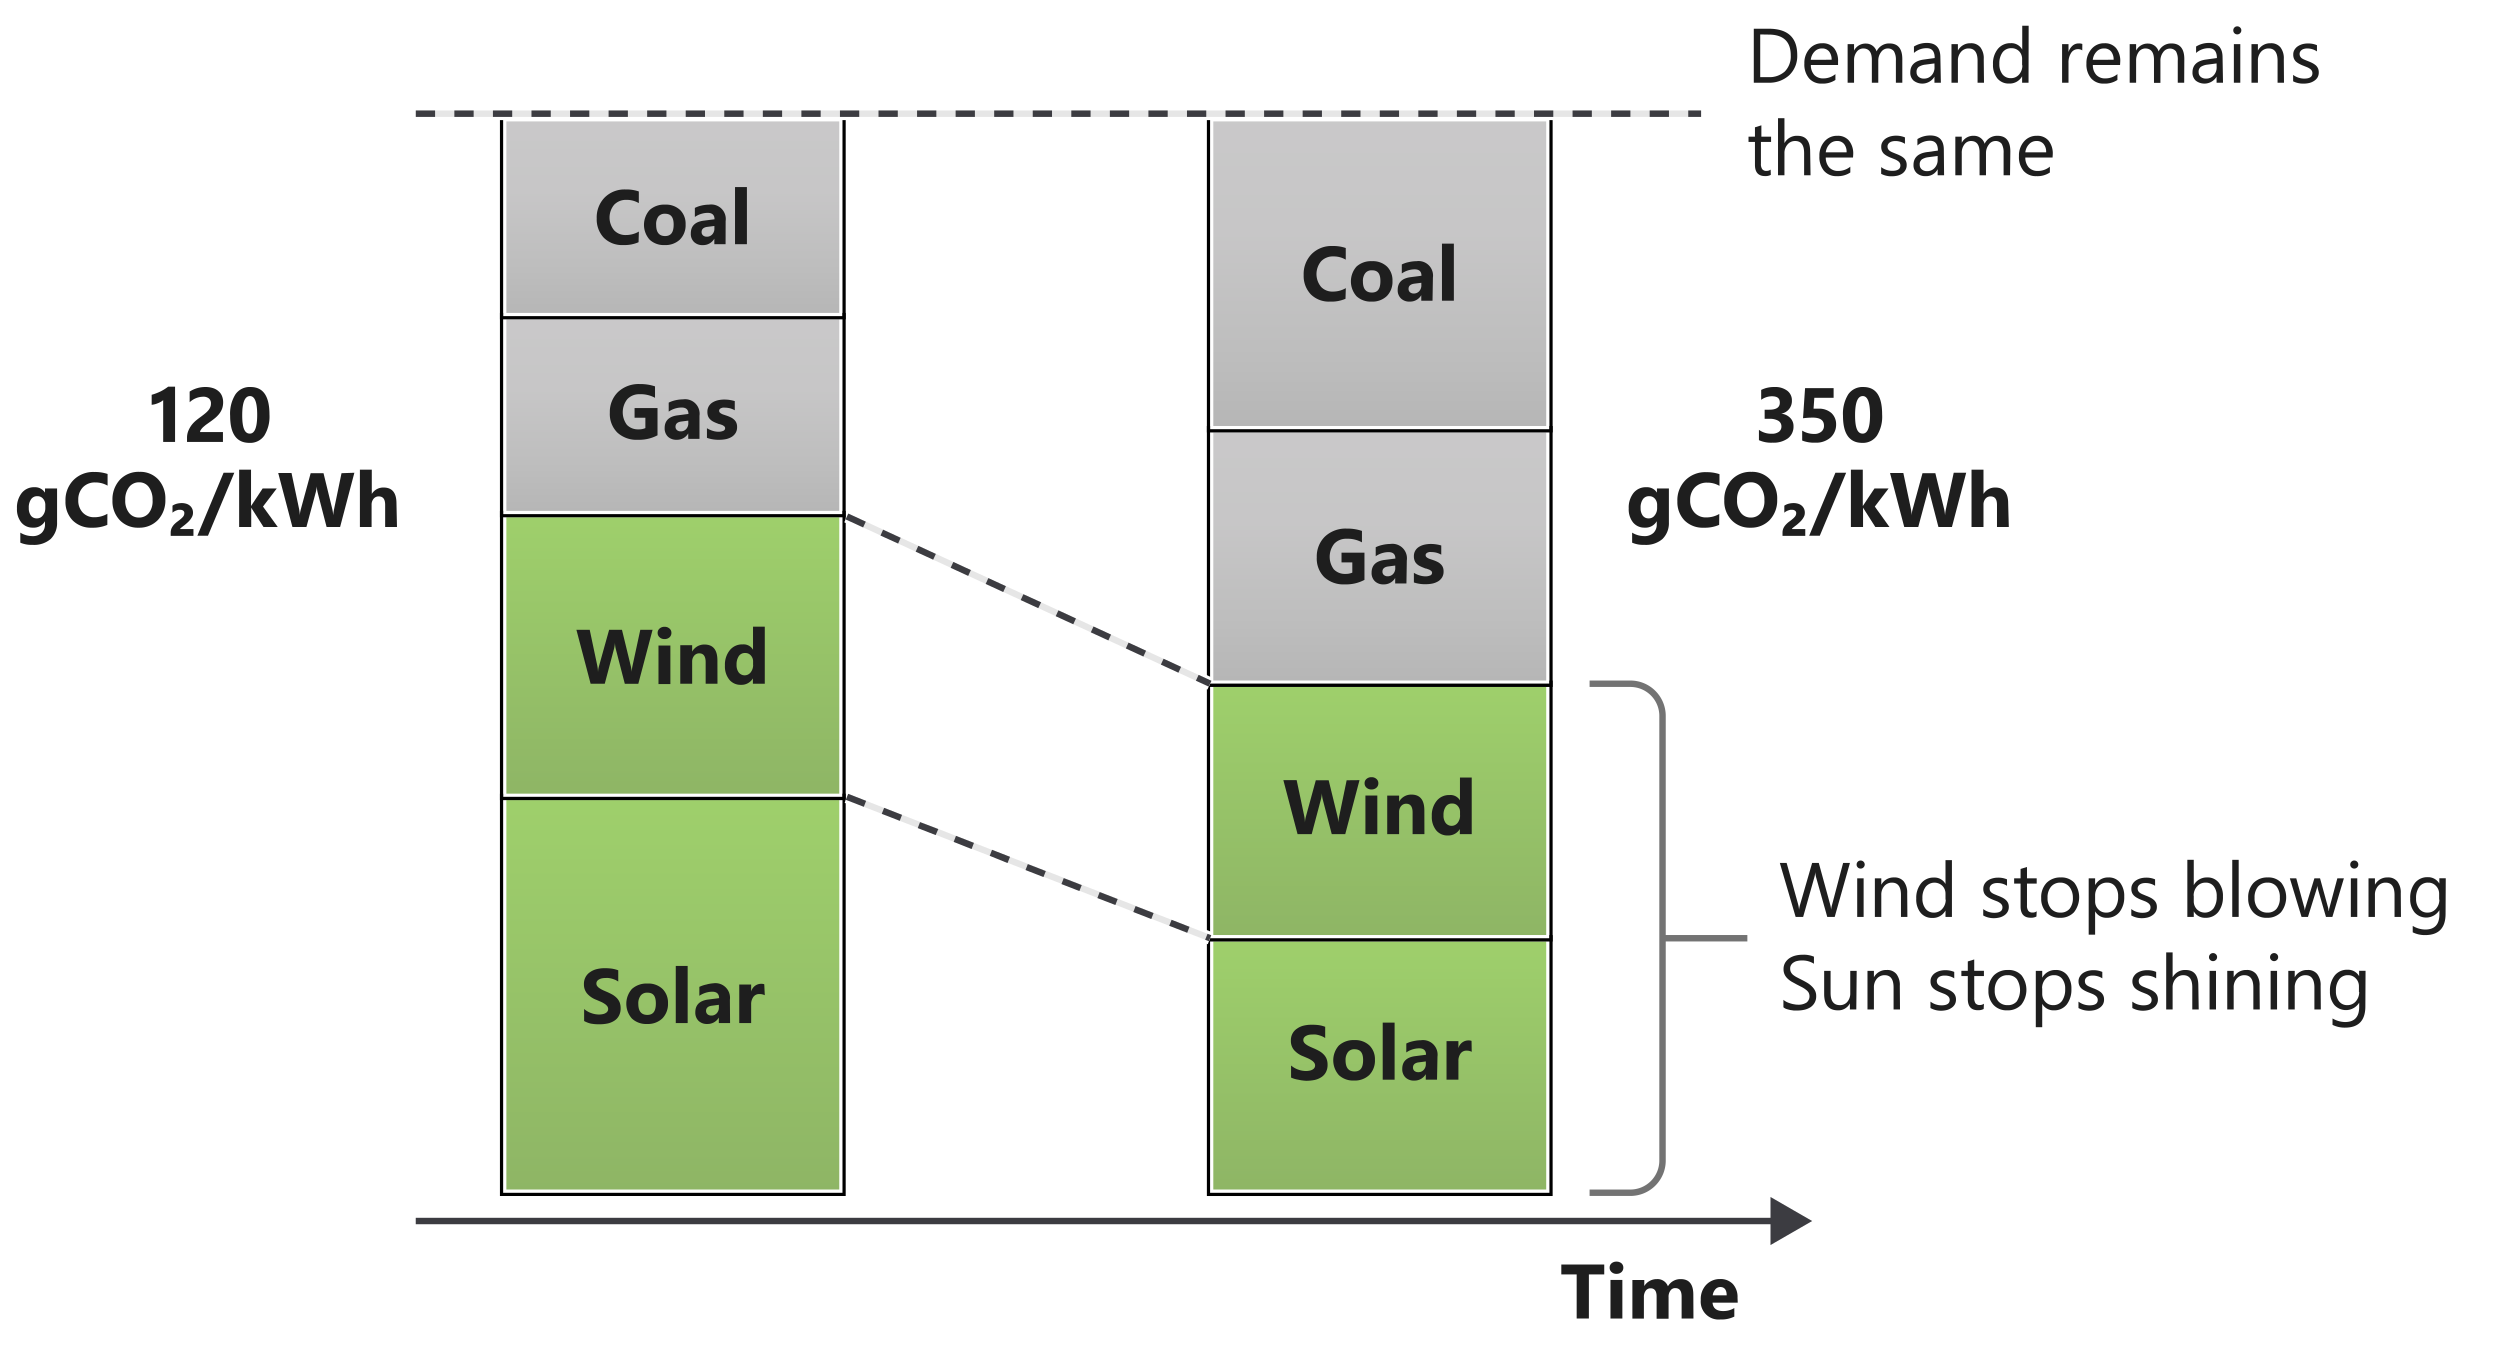 <svg xmlns="http://www.w3.org/2000/svg" xmlns:xlink="http://www.w3.org/1999/xlink" viewBox="0 0 389 213">
  <defs>
    <linearGradient id="linear-gradient" x1="104.69" y1="124.24" x2="104.69" y2="185.34" gradientUnits="userSpaceOnUse">
      <stop offset="0" stop-color="#76bc2d"/>
      <stop offset="0.98" stop-color="#5f9724"/>
      <stop offset="1" stop-color="#5e9624"/>
    </linearGradient>
    <linearGradient id="linear-gradient-2" x1="104.69" y1="80.24" x2="104.69" y2="123.74" xlink:href="#linear-gradient"/>
    <linearGradient id="Grey_Gradient" data-name="Grey Gradient" x1="104.69" y1="49.44" x2="104.69" y2="79.74" gradientUnits="userSpaceOnUse">
      <stop offset="0" stop-color="#b3b2b3"/>
      <stop offset="0.38" stop-color="#afaeaf"/>
      <stop offset="0.76" stop-color="#a2a2a2"/>
      <stop offset="1" stop-color="#979797"/>
    </linearGradient>
    <linearGradient id="Grey_Gradient-2" x1="104.69" y1="18.64" x2="104.69" y2="48.94" xlink:href="#Grey_Gradient"/>
    <linearGradient id="linear-gradient-3" x1="214.69" y1="146.24" x2="214.69" y2="185.34" xlink:href="#linear-gradient"/>
    <linearGradient id="linear-gradient-4" x1="214.69" y1="106.64" x2="214.69" y2="145.74" xlink:href="#linear-gradient"/>
    <linearGradient id="Grey_Gradient-3" x1="214.69" y1="67.04" x2="214.69" y2="106.14" xlink:href="#Grey_Gradient"/>
    <linearGradient id="Grey_Gradient-4" x1="214.69" y1="18.64" x2="214.69" y2="66.54" xlink:href="#Grey_Gradient"/>
  </defs>
  <g id="Shapes">
    <rect width="389" height="213" fill="#fff"/>
    <g>
      <line x1="64.69" y1="189.99" x2="276.59" y2="189.99" fill="none" stroke="#3c3c41" stroke-miterlimit="10"/>
      <polygon points="275.49 193.73 281.97 189.99 275.49 186.25 275.49 193.73" fill="#3c3c41"/>
    </g>
    <g>
      <rect x="78.54" y="124.24" width="52.3" height="61.1" fill="#fff"/>
      <rect x="78.54" y="124.24" width="52.3" height="61.1" opacity="0.7" fill="url(#linear-gradient)"/>
      <path d="M130.59,124.49v60.6H78.79v-60.6h51.8m.5-.5H78.29v61.6h52.8V124Z" fill="#fff"/>
      <path d="M131.09,124v61.6H78.29V124h52.8m.5-.5H77.79v62.6h53.8v-62.6Z"/>
    </g>
    <g>
      <rect x="78.54" y="80.24" width="52.3" height="43.5" fill="#fff"/>
      <rect x="78.54" y="80.24" width="52.3" height="43.5" opacity="0.7" fill="url(#linear-gradient-2)"/>
      <path d="M130.59,80.49v43H78.79v-43h51.8m.5-.5H78.29v44h52.8V80Z" fill="#fff"/>
      <path d="M131.09,80v44H78.29V80h52.8m.5-.5H77.79v45h53.8v-45Z"/>
    </g>
    <g>
      <rect x="78.54" y="49.44" width="52.3" height="30.3" fill="#fff"/>
      <rect x="78.54" y="49.44" width="52.3" height="30.3" opacity="0.7" fill="url(#Grey_Gradient)"/>
      <path d="M130.59,49.69v29.8H78.79V49.69h51.8m.5-.5H78.29V80h52.8V49.19Z" fill="#fff"/>
      <path d="M131.09,49.19V80H78.29V49.19h52.8m.5-.5H77.79v31.8h53.8V48.69Z"/>
    </g>
    <g>
      <rect x="78.54" y="18.64" width="52.3" height="30.3" fill="#fff"/>
      <rect x="78.54" y="18.64" width="52.3" height="30.3" opacity="0.7" fill="url(#Grey_Gradient-2)"/>
      <path d="M130.59,18.89v29.8H78.79V18.89h51.8m.5-.5H78.29v30.8h52.8V18.39Z" fill="#fff"/>
      <path d="M131.09,18.39v30.8H78.29V18.39h52.8m.5-.5H77.79v31.8h53.8V17.89Z"/>
    </g>
    <g>
      <rect x="188.54" y="146.24" width="52.3" height="39.1" fill="#fff"/>
      <rect x="188.54" y="146.24" width="52.3" height="39.1" opacity="0.7" fill="url(#linear-gradient-3)"/>
      <path d="M240.59,146.49v38.6h-51.8v-38.6h51.8m.5-.5h-52.8v39.6h52.8V146Z" fill="#fff"/>
      <path d="M241.09,146v39.6h-52.8V146h52.8m.5-.5h-53.8v40.6h53.8v-40.6Z"/>
    </g>
    <g>
      <rect x="188.54" y="106.64" width="52.3" height="39.1" fill="#fff"/>
      <rect x="188.54" y="106.64" width="52.3" height="39.1" opacity="0.7" fill="url(#linear-gradient-4)"/>
      <path d="M240.59,106.89v38.6h-51.8v-38.6h51.8m.5-.5h-52.8V146h52.8v-39.6Z" fill="#fff"/>
      <path d="M241.09,106.39V146h-52.8v-39.6h52.8m.5-.5h-53.8v40.6h53.8v-40.6Z"/>
    </g>
    <g>
      <rect x="188.54" y="67.04" width="52.3" height="39.1" fill="#fff"/>
      <rect x="188.54" y="67.04" width="52.3" height="39.1" opacity="0.7" fill="url(#Grey_Gradient-3)"/>
      <path d="M240.59,67.29v38.6h-51.8V67.29h51.8m.5-.5h-52.8v39.6h52.8V66.79Z" fill="#fff"/>
      <path d="M241.09,66.79v39.6h-52.8V66.79h52.8m.5-.5h-53.8v40.6h53.8V66.29Z"/>
    </g>
    <g>
      <rect x="188.54" y="18.64" width="52.3" height="47.9" fill="#fff"/>
      <rect x="188.54" y="18.64" width="52.3" height="47.9" opacity="0.7" fill="url(#Grey_Gradient-4)"/>
      <path d="M240.59,18.89v47.4h-51.8V18.89h51.8m.5-.5h-52.8v48.4h52.8V18.39Z" fill="#fff"/>
      <path d="M241.09,18.39v48.4h-52.8V18.39h52.8m.5-.5h-53.8v49.4h53.8V17.89Z"/>
    </g>
    <g>
      <g>
        <line x1="64.69" y1="17.69" x2="264.69" y2="17.69" fill="none" stroke="#fff" stroke-miterlimit="10" stroke-width="2"/>
        <line x1="64.69" y1="17.69" x2="264.69" y2="17.69" fill="none" stroke="#e6e6e6" stroke-miterlimit="10"/>
      </g>
      <path d="M264.69,18.19h-2v-1h2Zm-5,0h-3v-1h3Zm-6,0h-3v-1h3Zm-6,0h-3v-1h3Zm-6,0h-3v-1h3Zm-6,0h-3v-1h3Zm-6,0h-3v-1h3Zm-6,0h-3v-1h3Zm-6,0h-3v-1h3Zm-6,0h-3v-1h3Zm-6,0h-3v-1h3Zm-6,0h-3v-1h3Zm-6,0h-3v-1h3Zm-6,0h-3v-1h3Zm-6,0h-3v-1h3Zm-6,0h-3v-1h3Zm-6,0h-3v-1h3Zm-6,0h-3v-1h3Zm-6,0h-3v-1h3Zm-6,0h-3v-1h3Zm-6,0h-3v-1h3Zm-6,0h-3v-1h3Zm-6,0h-3v-1h3Zm-6,0h-3v-1h3Zm-6,0h-3v-1h3Zm-6,0h-3v-1h3Zm-6,0h-3v-1h3Zm-6,0h-3v-1h3Zm-6,0h-3v-1h3Zm-6,0h-3v-1h3Zm-6,0h-3v-1h3Zm-6,0h-3v-1h3Zm-6,0h-3v-1h3Zm-6,0h-3v-1h3Z" fill="#3c3c41"/>
    </g>
    <g>
      <g>
        <line x1="131.79" y1="80.36" x2="188.29" y2="106.39" fill="none" stroke="#fff" stroke-miterlimit="10" stroke-width="2"/>
        <line x1="131.79" y1="80.36" x2="188.29" y2="106.39" fill="none" stroke="#e6e6e6" stroke-miterlimit="10"/>
      </g>
      <path d="M188.08,106.84l-2-.92.42-.91,2,.92Zm-4.72-2.17-2.73-1.26.42-.91,2.73,1.26Zm-5.45-2.51-2.73-1.26.42-.91,2.73,1.26Zm-5.45-2.51-2.73-1.26.42-.91,2.73,1.26ZM167,97.14l-2.73-1.26.42-.91,2.73,1.26Zm-5.45-2.51-2.73-1.26.42-.91L162,93.72Zm-5.45-2.51-2.73-1.26.42-.91,2.73,1.26Zm-5.45-2.51-2.73-1.26.42-.91,2.73,1.26Zm-5.45-2.52-2.72-1.25.41-.91,2.73,1.26Zm-5.45-2.51L137,83.33l.41-.91,2.73,1.26Zm-5.45-2.51-2.72-1.25.41-.91,2.73,1.26Z" fill="#3c3c41"/>
    </g>
    <g>
      <g>
        <line x1="131.79" y1="123.99" x2="188.29" y2="145.99" fill="none" stroke="#fff" stroke-miterlimit="10" stroke-width="2"/>
        <line x1="131.79" y1="123.99" x2="188.29" y2="145.99" fill="none" stroke="#e6e6e6" stroke-miterlimit="10"/>
      </g>
      <path d="M188.1,146.45l-.58-.22.37-.93.58.22Zm-3.37-1.31-2.8-1.09.37-.93,2.79,1.09ZM179.14,143l-2.8-1.09.36-.93,2.8,1.09Zm-5.59-2.18-2.8-1.08.36-.94,2.8,1.09Zm-5.6-2.17-2.79-1.09.36-.93,2.8,1.09Zm-5.59-2.18-2.79-1.09.36-.93,2.8,1.09Zm-5.59-2.18L154,133.16l.36-.93,2.8,1.09Zm-5.59-2.18L148.39,131l.36-.94,2.8,1.09Zm-5.59-2.17-2.79-1.09.36-.93L146,129ZM140,127.72l-2.8-1.09.37-.93,2.79,1.09Zm-5.59-2.18-2.8-1.09.37-.93,2.79,1.09Z" fill="#3c3c41"/>
    </g>
    <path d="M247.34,106.39h6.35a5,5,0,0,1,5,5v69.2a5,5,0,0,1-5,5h-6.35" fill="none" stroke="#737373" stroke-miterlimit="10"/>
    <line x1="258.69" y1="145.99" x2="271.89" y2="145.99" fill="none" stroke="#737373" stroke-miterlimit="10"/>
  </g>
  <g id="Text">
    <g>
      <g>
        <path d="M27.24,60.17v8.59H25.39v-6.5a2.09,2.09,0,0,1-.36.26,3.55,3.55,0,0,1-.44.21,4,4,0,0,1-.49.17,4.37,4.37,0,0,1-.5.09V61.43A8.18,8.18,0,0,0,25,60.9a7.39,7.39,0,0,0,1.16-.73Z" fill="#1e1e1e"/>
        <path d="M31.13,67.23h3.56v1.53H29.1v-.63A2.89,2.89,0,0,1,29.32,67a4.2,4.2,0,0,1,.54-.92,4.9,4.9,0,0,1,.72-.72c.26-.21.51-.39.74-.56s.46-.35.65-.51a3.47,3.47,0,0,0,.47-.47,1.71,1.71,0,0,0,.28-.48,1.34,1.34,0,0,0,.1-.52,1,1,0,0,0-.31-.82,1.36,1.36,0,0,0-.93-.27,3.14,3.14,0,0,0-2.07.86V60.93A4.46,4.46,0,0,1,32,60.22a3.64,3.64,0,0,1,1.14.17,2.32,2.32,0,0,1,.86.48,1.86,1.86,0,0,1,.54.75,2.57,2.57,0,0,1,.18,1,3,3,0,0,1-.17,1,3.21,3.21,0,0,1-.48.82,4.32,4.32,0,0,1-.68.67c-.26.21-.53.41-.8.6l-.55.39c-.17.14-.32.26-.46.39a2,2,0,0,0-.31.37A.64.64,0,0,0,31.13,67.23Z" fill="#1e1e1e"/>
        <path d="M38.81,68.91q-3,0-3-4.21a5.64,5.64,0,0,1,.82-3.33A2.68,2.68,0,0,1,39,60.22q2.93,0,2.93,4.28a5.64,5.64,0,0,1-.8,3.27A2.65,2.65,0,0,1,38.81,68.91Zm.09-7.28c-.81,0-1.21,1-1.21,3s.4,2.84,1.18,2.84,1.15-1,1.15-2.93S39.65,61.63,38.9,61.63Z" fill="#1e1e1e"/>
      </g>
      <g>
        <path d="M8.88,81.28a3.44,3.44,0,0,1-1,2.59,3.93,3.93,0,0,1-2.8.91,4.43,4.43,0,0,1-1.92-.34V82.88a3.66,3.66,0,0,0,1.87.54,2,2,0,0,0,1.45-.5A1.79,1.79,0,0,0,7,81.58V81.1H7a2,2,0,0,1-1.87,1,2.25,2.25,0,0,1-1.82-.81,3.27,3.27,0,0,1-.67-2.17,3.67,3.67,0,0,1,.75-2.42,2.45,2.45,0,0,1,2-.89A1.82,1.82,0,0,1,7,76.66H7V76H8.88Zm-1.83-2.2v-.47a1.44,1.44,0,0,0-.34-1,1.08,1.08,0,0,0-.88-.4,1.12,1.12,0,0,0-1,.48,2.21,2.21,0,0,0-.35,1.35,1.93,1.93,0,0,0,.33,1.19,1.08,1.08,0,0,0,.91.43,1.1,1.1,0,0,0,.93-.44A1.78,1.78,0,0,0,7.05,79.08Z" fill="#1e1e1e"/>
        <path d="M16.7,81.67a5.65,5.65,0,0,1-2.4.44,4,4,0,0,1-3-1.14,4.12,4.12,0,0,1-1.11-3,4.42,4.42,0,0,1,1.24-3.27,4.35,4.35,0,0,1,3.23-1.26,6.25,6.25,0,0,1,2.08.31v1.82a3.71,3.71,0,0,0-1.92-.5,2.56,2.56,0,0,0-1.91.74,2.75,2.75,0,0,0-.73,2,2.69,2.69,0,0,0,.69,1.94,2.38,2.38,0,0,0,1.84.73,3.93,3.93,0,0,0,2-.54Z" fill="#1e1e1e"/>
        <path d="M21.58,82.11a3.89,3.89,0,0,1-2.94-1.17,4.24,4.24,0,0,1-1.14-3.07,4.52,4.52,0,0,1,1.15-3.22,4,4,0,0,1,3.06-1.23,3.8,3.8,0,0,1,2.91,1.18,4.33,4.33,0,0,1,1.11,3.1,4.44,4.44,0,0,1-1.15,3.2A4,4,0,0,1,21.58,82.11Zm.08-7.06a1.9,1.9,0,0,0-1.58.75,3.11,3.11,0,0,0-.59,2,3,3,0,0,0,.59,2,1.89,1.89,0,0,0,1.53.73,1.93,1.93,0,0,0,1.56-.71,3,3,0,0,0,.57-2,3.27,3.27,0,0,0-.56-2A1.8,1.8,0,0,0,21.66,75.05Z" fill="#1e1e1e"/>
        <path d="M30.1,83.38H26.56v-.49a1.72,1.72,0,0,1,.16-.74,2.54,2.54,0,0,1,.39-.56,4.23,4.23,0,0,1,.51-.44c.19-.14.36-.27.51-.4a2.56,2.56,0,0,0,.4-.41.84.84,0,0,0,.15-.5.43.43,0,0,0-.16-.37.68.68,0,0,0-.44-.14,2,2,0,0,0-.32,0,2.07,2.07,0,0,0-.33.1,1.87,1.87,0,0,0-.32.15,1.18,1.18,0,0,0-.27.2V78.68a2.33,2.33,0,0,1,.71-.31,3.2,3.2,0,0,1,.75-.09,2.43,2.43,0,0,1,.68.1,1.6,1.6,0,0,1,.55.29,1.35,1.35,0,0,1,.37.48,1.45,1.45,0,0,1,.13.65,1.35,1.35,0,0,1-.15.62,2.79,2.79,0,0,1-.37.55,4.25,4.25,0,0,1-.48.47q-.26.23-.48.39l-.37.29c-.1.08-.15.15-.15.2v0H30.1Z" fill="#1e1e1e"/>
        <path d="M36.46,73.56l-4.1,9.8H30.71l4.08-9.8Z" fill="#1e1e1e"/>
        <path d="M43.22,82H41l-1.91-3h0v3H37.21V73.08h1.85v5.66h0L40.87,76h2.2l-2.15,2.82Z" fill="#1e1e1e"/>
        <path d="M55.14,73.56,52.92,82h-2.1l-1.4-5.39a5.08,5.08,0,0,1-.13-.94h0a5.66,5.66,0,0,1-.16.94L47.68,82H45.5l-2.21-8.4h2.07l1.18,5.6a6.4,6.4,0,0,1,.11,1h0a4.28,4.28,0,0,1,.17-1l1.52-5.57h2l1.38,5.64a7.49,7.49,0,0,1,.13.91h0a6.24,6.24,0,0,1,.13-.94l1.16-5.61Z" fill="#1e1e1e"/>
        <path d="M61.77,82H59.93V78.55c0-.87-.32-1.31-1-1.31a1,1,0,0,0-.8.37,1.41,1.41,0,0,0-.31.93V82H56V73.08h1.85v3.78h0a2.08,2.08,0,0,1,1.84-1q2,0,2,2.46Z" fill="#1e1e1e"/>
      </g>
    </g>
    <g>
      <g>
        <path d="M273.69,68.49V66.88a3.25,3.25,0,0,0,2,.61,1.78,1.78,0,0,0,1.1-.3,1,1,0,0,0,.4-.85,1,1,0,0,0-.49-.87,2.56,2.56,0,0,0-1.34-.3h-.78V63.75h.72c1.09,0,1.64-.36,1.64-1.09s-.42-1-1.26-1a2.9,2.9,0,0,0-1.64.55V60.67a4.5,4.5,0,0,1,2.06-.45,3.1,3.1,0,0,1,2,.58,1.85,1.85,0,0,1,.72,1.51,2,2,0,0,1-1.67,2.06v0a2.22,2.22,0,0,1,1.4.65,1.78,1.78,0,0,1,.52,1.31,2.28,2.28,0,0,1-.86,1.87,3.78,3.78,0,0,1-2.38.68A4.62,4.62,0,0,1,273.69,68.49Z" fill="#1e1e1e"/>
        <path d="M280.42,68.55V67a3.49,3.49,0,0,0,1.84.52,1.67,1.67,0,0,0,1.14-.35,1.14,1.14,0,0,0,.41-.94c0-.83-.58-1.25-1.76-1.25a12.39,12.39,0,0,0-1.5.1l.32-4.69h4.44v1.51h-3l-.12,1.69c.3,0,.56,0,.78,0a2.9,2.9,0,0,1,2,.68A2.36,2.36,0,0,1,285.7,66a2.71,2.71,0,0,1-.87,2.08,3.38,3.38,0,0,1-2.37.8A5.1,5.1,0,0,1,280.42,68.55Z" fill="#1e1e1e"/>
        <path d="M289.77,68.91q-3,0-3-4.21a5.72,5.72,0,0,1,.81-3.33,2.7,2.7,0,0,1,2.35-1.15c2,0,2.93,1.43,2.93,4.28a5.56,5.56,0,0,1-.8,3.27A2.63,2.63,0,0,1,289.77,68.91Zm.08-7.28c-.8,0-1.2,1-1.2,3s.39,2.84,1.18,2.84,1.15-1,1.15-2.93S290.6,61.63,289.85,61.63Z" fill="#1e1e1e"/>
      </g>
      <g>
        <path d="M259.68,81.28a3.44,3.44,0,0,1-1,2.59,3.93,3.93,0,0,1-2.8.91,4.43,4.43,0,0,1-1.92-.34V82.88a3.66,3.66,0,0,0,1.87.54,2,2,0,0,0,1.45-.5,1.79,1.79,0,0,0,.51-1.34V81.1h0a2,2,0,0,1-1.87,1,2.25,2.25,0,0,1-1.82-.81,3.27,3.27,0,0,1-.67-2.17,3.67,3.67,0,0,1,.75-2.42,2.45,2.45,0,0,1,2-.89,1.82,1.82,0,0,1,1.64.84h0V76h1.86Zm-1.83-2.2v-.47a1.44,1.44,0,0,0-.34-1,1.08,1.08,0,0,0-.88-.4,1.12,1.12,0,0,0-1,.48,2.21,2.21,0,0,0-.35,1.35,1.93,1.93,0,0,0,.33,1.19,1.08,1.08,0,0,0,.91.43,1.1,1.1,0,0,0,.93-.44A1.78,1.78,0,0,0,257.85,79.08Z" fill="#1e1e1e"/>
        <path d="M267.5,81.67a5.62,5.62,0,0,1-2.4.44,4,4,0,0,1-3-1.14A4.12,4.12,0,0,1,261,78a4.42,4.42,0,0,1,1.24-3.27,4.35,4.35,0,0,1,3.23-1.26,6.2,6.2,0,0,1,2.08.31v1.82a3.71,3.71,0,0,0-1.92-.5,2.56,2.56,0,0,0-1.91.74,2.75,2.75,0,0,0-.73,2,2.69,2.69,0,0,0,.69,1.94,2.38,2.38,0,0,0,1.84.73,3.93,3.93,0,0,0,2-.54Z" fill="#1e1e1e"/>
        <path d="M272.38,82.11a3.89,3.89,0,0,1-2.94-1.17,4.24,4.24,0,0,1-1.14-3.07,4.52,4.52,0,0,1,1.15-3.22,4,4,0,0,1,3.06-1.23,3.8,3.8,0,0,1,2.91,1.18,4.33,4.33,0,0,1,1.11,3.1,4.44,4.44,0,0,1-1.15,3.2A4,4,0,0,1,272.38,82.11Zm.08-7.06a1.9,1.9,0,0,0-1.58.75,3.11,3.11,0,0,0-.59,2,3,3,0,0,0,.59,2,1.89,1.89,0,0,0,1.53.73,1.92,1.92,0,0,0,1.56-.71,3,3,0,0,0,.57-2,3.27,3.27,0,0,0-.56-2A1.8,1.8,0,0,0,272.46,75.05Z" fill="#1e1e1e"/>
        <path d="M280.9,83.38h-3.54v-.49a1.72,1.72,0,0,1,.16-.74,2.28,2.28,0,0,1,.4-.56,3.5,3.5,0,0,1,.5-.44c.19-.14.36-.27.51-.4a2.56,2.56,0,0,0,.4-.41.85.85,0,0,0,.16-.5.44.44,0,0,0-.17-.37.68.68,0,0,0-.44-.14,1.76,1.76,0,0,0-.31,0,1.91,1.91,0,0,0-.34.1,1.87,1.87,0,0,0-.32.15,1.18,1.18,0,0,0-.27.2V78.68a2.33,2.33,0,0,1,.71-.31,3.2,3.2,0,0,1,.75-.09,2.43,2.43,0,0,1,.68.1,1.52,1.52,0,0,1,.55.29,1.35,1.35,0,0,1,.37.48,1.45,1.45,0,0,1,.13.65,1.35,1.35,0,0,1-.15.62,2.79,2.79,0,0,1-.37.55,4.25,4.25,0,0,1-.48.47q-.25.23-.48.39l-.37.29c-.1.08-.15.15-.15.2v0h2.07Z" fill="#1e1e1e"/>
        <path d="M287.26,73.56l-4.1,9.8h-1.65l4.08-9.8Z" fill="#1e1e1e"/>
        <path d="M294,82H291.8l-1.91-3h0v3H288V73.08h1.85v5.66h0L291.67,76h2.2l-2.15,2.82Z" fill="#1e1e1e"/>
        <path d="M305.94,73.56,303.72,82h-2.1l-1.4-5.39a5.08,5.08,0,0,1-.13-.94h0a5.66,5.66,0,0,1-.16.94L298.48,82H296.3l-2.21-8.4h2.07l1.18,5.6a6.4,6.4,0,0,1,.11,1h0a4.28,4.28,0,0,1,.17-1l1.52-5.57h2l1.38,5.64a7.49,7.49,0,0,1,.13.91h0a6.24,6.24,0,0,1,.13-.94L304,73.56Z" fill="#1e1e1e"/>
        <path d="M312.57,82h-1.84V78.55c0-.87-.32-1.31-1-1.31a1,1,0,0,0-.8.37,1.4,1.4,0,0,0-.3.93V82h-1.86V73.08h1.86v3.78h0a2.08,2.08,0,0,1,1.84-1q2,0,2,2.46Z" fill="#1e1e1e"/>
      </g>
    </g>
    <g>
      <path d="M249.62,198.3h-2.39v6.86h-1.9V198.3h-2.39v-1.54h6.68Z" fill="#1e1e1e"/>
      <path d="M251.53,198.21a1.06,1.06,0,0,1-.77-.28.88.88,0,0,1-.3-.68.87.87,0,0,1,.3-.68,1.14,1.14,0,0,1,.77-.26,1.16,1.16,0,0,1,.77.26.89.89,0,0,1,.29.68.91.91,0,0,1-.29.69A1.11,1.11,0,0,1,251.53,198.21Zm.91,6.95h-1.85v-6h1.85Z" fill="#1e1e1e"/>
      <path d="M263.5,205.16h-1.84v-3.42c0-.87-.32-1.31-1-1.31a.87.87,0,0,0-.75.4,1.59,1.59,0,0,0-.28,1v3.36h-1.86v-3.45c0-.85-.31-1.28-.94-1.28a.91.91,0,0,0-.76.38,1.65,1.65,0,0,0-.28,1v3.33H254v-6h1.85v.94h0a2.17,2.17,0,0,1,.81-.78,2.2,2.2,0,0,1,1.13-.3,1.72,1.72,0,0,1,1.74,1.12,2.22,2.22,0,0,1,2-1.12c1.3,0,1.95.8,1.95,2.41Z" fill="#1e1e1e"/>
      <path d="M270.39,202.69h-3.92c.07.87.62,1.31,1.65,1.31a3.24,3.24,0,0,0,1.74-.47v1.33a4.5,4.5,0,0,1-2.16.45,2.79,2.79,0,0,1-3.06-3.05,3.2,3.2,0,0,1,.87-2.37,2.9,2.9,0,0,1,2.13-.87,2.63,2.63,0,0,1,2,.78,3,3,0,0,1,.72,2.11Zm-1.72-1.14c0-.86-.35-1.29-1-1.29a1,1,0,0,0-.77.37,1.72,1.72,0,0,0-.4.92Z" fill="#1e1e1e"/>
    </g>
    <g>
      <path d="M99.36,37.69a5.47,5.47,0,0,1-2.4.44,4,4,0,0,1-3-1.13,4.16,4.16,0,0,1-1.11-3,4.42,4.42,0,0,1,1.24-3.27,4.35,4.35,0,0,1,3.24-1.25,5.94,5.94,0,0,1,2.07.31v1.82a3.63,3.63,0,0,0-1.92-.51,2.53,2.53,0,0,0-1.91.75,3.12,3.12,0,0,0,0,4,2.41,2.41,0,0,0,1.84.72,3.93,3.93,0,0,0,2-.54Z" fill="#1e1e1e"/>
      <path d="M103.43,38.13a3.2,3.2,0,0,1-2.35-.84,3.47,3.47,0,0,1,0-4.61,3.35,3.35,0,0,1,2.41-.84,3.19,3.19,0,0,1,2.34.84,3,3,0,0,1,.85,2.23,3.16,3.16,0,0,1-.88,2.36A3.24,3.24,0,0,1,103.43,38.13Zm0-4.87a1.23,1.23,0,0,0-1,.45A2,2,0,0,0,102.1,35c0,1.15.46,1.73,1.39,1.73s1.33-.6,1.33-1.78S104.38,33.26,103.48,33.26Z" fill="#1e1e1e"/>
      <path d="M112.9,38h-1.75v-.86h0a2,2,0,0,1-1.79,1,1.85,1.85,0,0,1-1.37-.49,1.75,1.75,0,0,1-.5-1.32c0-1.17.68-1.84,2.06-2l1.63-.21c0-.66-.35-1-1.06-1a3.59,3.59,0,0,0-2,.64V32.35a4.52,4.52,0,0,1,1-.36,5.71,5.71,0,0,1,1.23-.15,2.26,2.26,0,0,1,2.56,2.56Zm-1.74-2.44v-.4l-1.09.14c-.6.07-.9.35-.9.81a.66.66,0,0,0,.22.52.86.86,0,0,0,.59.2,1.08,1.08,0,0,0,.85-.36A1.29,1.29,0,0,0,111.16,35.55Z" fill="#1e1e1e"/>
      <path d="M116.22,38h-1.85V29.11h1.85Z" fill="#1e1e1e"/>
    </g>
    <g>
      <path d="M102.31,67.73a6.08,6.08,0,0,1-3.06.7,4.39,4.39,0,0,1-3.19-1.12,4.08,4.08,0,0,1-1.17-3.09A4.33,4.33,0,0,1,96.16,61a4.68,4.68,0,0,1,3.4-1.24,7.09,7.09,0,0,1,2.36.36v1.78a4.63,4.63,0,0,0-2.38-.56,2.54,2.54,0,0,0-1.92.76,3.28,3.28,0,0,0-.08,4,2.38,2.38,0,0,0,1.8.71,2.51,2.51,0,0,0,1.08-.2V65H98.74V63.5h3.57Z" fill="#1e1e1e"/>
      <path d="M108.84,68.29h-1.75v-.86h0a2,2,0,0,1-1.79,1,1.89,1.89,0,0,1-1.38-.49,1.79,1.79,0,0,1-.5-1.32c0-1.17.69-1.84,2.07-2l1.63-.21c0-.66-.35-1-1.07-1a3.58,3.58,0,0,0-2,.64V62.65a4.52,4.52,0,0,1,1-.36,5.71,5.71,0,0,1,1.23-.15,2.26,2.26,0,0,1,2.56,2.56Zm-1.74-2.44v-.4l-1.09.14q-.9.12-.9.81a.66.66,0,0,0,.22.52.86.86,0,0,0,.59.2,1.1,1.1,0,0,0,.85-.36A1.29,1.29,0,0,0,107.1,65.85Z" fill="#1e1e1e"/>
      <path d="M110,68.13v-1.5a4.06,4.06,0,0,0,.91.41,3,3,0,0,0,.86.14,1.79,1.79,0,0,0,.77-.14.44.44,0,0,0,.29-.41.36.36,0,0,0-.13-.29,1.33,1.33,0,0,0-.33-.21L112,66c-.16,0-.32-.1-.47-.15a4.68,4.68,0,0,1-.63-.29,2.09,2.09,0,0,1-.45-.36,1.47,1.47,0,0,1-.29-.48,2,2,0,0,1-.09-.64,1.66,1.66,0,0,1,.22-.87,1.72,1.72,0,0,1,.58-.59,2.85,2.85,0,0,1,.84-.34,4.53,4.53,0,0,1,1-.11,5.52,5.52,0,0,1,.81.06,5.58,5.58,0,0,1,.81.18v1.43a3.29,3.29,0,0,0-.75-.31,3.64,3.64,0,0,0-.79-.1,1.79,1.79,0,0,0-.34,0,1.63,1.63,0,0,0-.29.1.49.49,0,0,0-.19.16.32.32,0,0,0-.07.22.42.42,0,0,0,.1.28,1.26,1.26,0,0,0,.28.2,1.88,1.88,0,0,0,.38.15l.41.14a4.66,4.66,0,0,1,.67.28,1.94,1.94,0,0,1,.51.36,1.37,1.37,0,0,1,.33.48,1.61,1.61,0,0,1,.11.65,1.7,1.7,0,0,1-.23.92,1.87,1.87,0,0,1-.61.61,3,3,0,0,1-.89.35,5,5,0,0,1-1,.1A5.4,5.4,0,0,1,110,68.13Z" fill="#1e1e1e"/>
    </g>
    <g>
      <path d="M101.54,98l-2.22,8.4h-2.1L95.82,101a4.45,4.45,0,0,1-.13-1h0a5.8,5.8,0,0,1-.16,1l-1.43,5.39H91.9L89.69,98h2.07l1.18,5.59a6.4,6.4,0,0,1,.11,1h0a4.12,4.12,0,0,1,.17-1L94.78,98h2l1.37,5.64a5.72,5.72,0,0,1,.14.9h0a6.24,6.24,0,0,1,.13-.94L99.63,98Z" fill="#1e1e1e"/>
      <path d="M103.4,99.44a1.07,1.07,0,0,1-.77-.28.88.88,0,0,1-.3-.68.85.85,0,0,1,.3-.68,1.11,1.11,0,0,1,.77-.27,1.1,1.1,0,0,1,.77.27.85.85,0,0,1,.3.68.89.89,0,0,1-.3.69A1.1,1.1,0,0,1,103.4,99.44Zm.91,7h-1.85v-6h1.85Z" fill="#1e1e1e"/>
      <path d="M111.64,106.39H109.8v-3.34c0-.93-.33-1.39-1-1.39a1,1,0,0,0-.79.37,1.4,1.4,0,0,0-.31.94v3.42h-1.85v-6h1.85v1h0a2.14,2.14,0,0,1,1.93-1.1c1.33,0,2,.83,2,2.47Z" fill="#1e1e1e"/>
      <path d="M119,106.39h-1.85v-.83h0a2.06,2.06,0,0,1-1.85,1,2.26,2.26,0,0,1-1.81-.79,3.28,3.28,0,0,1-.69-2.22,3.54,3.54,0,0,1,.76-2.38,2.45,2.45,0,0,1,2-.9,1.68,1.68,0,0,1,1.61.83h0V97.51H119Zm-1.82-2.92V103a1.38,1.38,0,0,0-.34-1,1.1,1.1,0,0,0-.88-.39,1.12,1.12,0,0,0-1,.48,2.28,2.28,0,0,0-.35,1.33,1.91,1.91,0,0,0,.34,1.22,1.18,1.18,0,0,0,1.84,0A1.88,1.88,0,0,0,117.19,103.47Z" fill="#1e1e1e"/>
    </g>
    <g>
      <path d="M90.89,158.87V157a3.45,3.45,0,0,0,1.11.64,3.63,3.63,0,0,0,1.2.22,2.88,2.88,0,0,0,.63-.07,1.27,1.27,0,0,0,.44-.18.7.7,0,0,0,.27-.27.63.63,0,0,0,.09-.33.74.74,0,0,0-.14-.44,1.52,1.52,0,0,0-.39-.36,3.74,3.74,0,0,0-.57-.32l-.72-.31a3.56,3.56,0,0,1-1.47-1,2.19,2.19,0,0,1-.48-1.43,2.25,2.25,0,0,1,.26-1.13,2.12,2.12,0,0,1,.72-.77,2.93,2.93,0,0,1,1-.45,5.18,5.18,0,0,1,1.26-.15,8.06,8.06,0,0,1,1.17.08,5.05,5.05,0,0,1,.93.25v1.75a2.9,2.9,0,0,0-.46-.26,4.4,4.4,0,0,0-.51-.18,3.33,3.33,0,0,0-.53-.11,2.77,2.77,0,0,0-.49,0,2.68,2.68,0,0,0-.59.06,1.62,1.62,0,0,0-.44.18.78.78,0,0,0-.28.26.62.62,0,0,0-.1.35.63.63,0,0,0,.11.38,1.21,1.21,0,0,0,.32.32,3.53,3.53,0,0,0,.49.29c.2.1.42.19.67.3a9.46,9.46,0,0,1,.9.44,3.18,3.18,0,0,1,.69.54,2.15,2.15,0,0,1,.44.68,2.5,2.5,0,0,1,.15.9,2.37,2.37,0,0,1-.27,1.18,2,2,0,0,1-.72.77,3.15,3.15,0,0,1-1.06.43,6.62,6.62,0,0,1-1.28.12,7.06,7.06,0,0,1-1.32-.11A4.28,4.28,0,0,1,90.89,158.87Z" fill="#1e1e1e"/>
      <path d="M100.69,159.33a3.23,3.23,0,0,1-2.36-.84,3.47,3.47,0,0,1,0-4.61,3.38,3.38,0,0,1,2.41-.84,3.2,3.2,0,0,1,2.35.84,3,3,0,0,1,.85,2.23,3.2,3.2,0,0,1-.88,2.36A3.24,3.24,0,0,1,100.69,159.33Zm0-4.87a1.23,1.23,0,0,0-1,.45,2,2,0,0,0-.37,1.28c0,1.15.47,1.73,1.4,1.73s1.33-.6,1.33-1.78S101.63,154.46,100.74,154.46Z" fill="#1e1e1e"/>
      <path d="M107,159.19h-1.85V150.3H107Z" fill="#1e1e1e"/>
      <path d="M113.6,159.19h-1.75v-.86h0a2,2,0,0,1-1.79,1,1.85,1.85,0,0,1-1.37-.49,1.79,1.79,0,0,1-.5-1.32c0-1.17.69-1.84,2.07-2l1.63-.21c0-.66-.36-1-1.07-1a3.64,3.64,0,0,0-2,.64v-1.39a4.62,4.62,0,0,1,1.06-.36A5.63,5.63,0,0,1,111,153a2.27,2.27,0,0,1,2.57,2.56Zm-1.74-2.44v-.4l-1.09.14c-.6.07-.91.35-.91.81a.71.71,0,0,0,.22.52.89.89,0,0,0,.6.2,1.1,1.1,0,0,0,.85-.36A1.29,1.29,0,0,0,111.86,156.75Z" fill="#1e1e1e"/>
      <path d="M119,154.86a1.66,1.66,0,0,0-.78-.18,1.11,1.11,0,0,0-1,.44,1.94,1.94,0,0,0-.34,1.2v2.87h-1.85v-6h1.85v1.11h0a1.6,1.6,0,0,1,1.58-1.22,1.39,1.39,0,0,1,.46.07Z" fill="#1e1e1e"/>
    </g>
    <g>
      <path d="M209.36,46.49a5.47,5.47,0,0,1-2.4.44,4,4,0,0,1-3-1.13,4.16,4.16,0,0,1-1.11-3,4.45,4.45,0,0,1,1.24-3.27,4.35,4.35,0,0,1,3.24-1.25,5.94,5.94,0,0,1,2.07.31v1.82a3.63,3.63,0,0,0-1.92-.51,2.53,2.53,0,0,0-1.91.75,3.12,3.12,0,0,0,0,4,2.41,2.41,0,0,0,1.84.72,3.93,3.93,0,0,0,2-.54Z" fill="#1e1e1e"/>
      <path d="M213.43,46.93a3.24,3.24,0,0,1-2.36-.84,3.49,3.49,0,0,1,0-4.61,3.35,3.35,0,0,1,2.41-.84,3.19,3.19,0,0,1,2.34.84,3,3,0,0,1,.85,2.23,3.16,3.16,0,0,1-.88,2.36A3.24,3.24,0,0,1,213.43,46.93Zm0-4.87a1.23,1.23,0,0,0-1,.45,2,2,0,0,0-.36,1.28c0,1.15.46,1.73,1.39,1.73s1.33-.59,1.33-1.78S214.37,42.06,213.48,42.06Z" fill="#1e1e1e"/>
      <path d="M222.9,46.79h-1.75v-.86h0a2,2,0,0,1-1.79,1,1.85,1.85,0,0,1-1.37-.49,1.76,1.76,0,0,1-.51-1.32c0-1.17.69-1.84,2.07-2l1.63-.21c0-.66-.35-1-1.06-1a3.59,3.59,0,0,0-2,.64V41.15a4.52,4.52,0,0,1,1.05-.36,5.71,5.71,0,0,1,1.23-.15,2.26,2.26,0,0,1,2.56,2.56Zm-1.74-2.44V44l-1.09.14q-.9.12-.9.81a.66.66,0,0,0,.22.52.86.86,0,0,0,.59.2,1.1,1.1,0,0,0,.85-.36A1.29,1.29,0,0,0,221.16,44.35Z" fill="#1e1e1e"/>
      <path d="M226.22,46.79h-1.85V37.91h1.85Z" fill="#1e1e1e"/>
    </g>
    <g>
      <path d="M212.31,90.23a6.08,6.08,0,0,1-3.06.7,4.4,4.4,0,0,1-3.19-1.12,4.08,4.08,0,0,1-1.17-3.09,4.33,4.33,0,0,1,1.27-3.23,4.68,4.68,0,0,1,3.4-1.24,7.09,7.09,0,0,1,2.36.36v1.78a4.63,4.63,0,0,0-2.38-.56,2.54,2.54,0,0,0-1.92.76,3.28,3.28,0,0,0-.08,4,2.38,2.38,0,0,0,1.8.71,2.51,2.51,0,0,0,1.08-.2V87.51h-1.68V86h3.57Z" fill="#1e1e1e"/>
      <path d="M218.84,90.79h-1.75v-.86h0a2,2,0,0,1-1.79,1,1.85,1.85,0,0,1-1.37-.49,1.76,1.76,0,0,1-.51-1.32c0-1.17.69-1.84,2.07-2l1.63-.21c0-.66-.35-1-1.06-1a3.59,3.59,0,0,0-2,.64V85.15a4.52,4.52,0,0,1,1.05-.36,5.71,5.71,0,0,1,1.23-.15,2.26,2.26,0,0,1,2.56,2.56Zm-1.74-2.44V88l-1.09.14q-.9.12-.9.81a.66.66,0,0,0,.22.52.86.86,0,0,0,.59.2,1.1,1.1,0,0,0,.85-.36A1.29,1.29,0,0,0,217.1,88.35Z" fill="#1e1e1e"/>
      <path d="M220,90.63v-1.5a4.06,4.06,0,0,0,.91.41,3,3,0,0,0,.86.14,1.79,1.79,0,0,0,.77-.14.44.44,0,0,0,.29-.41.36.36,0,0,0-.13-.29,1.33,1.33,0,0,0-.33-.21l-.44-.16c-.16,0-.32-.1-.47-.15a6.21,6.21,0,0,1-.63-.29,2.09,2.09,0,0,1-.45-.36,1.29,1.29,0,0,1-.28-.48,1.76,1.76,0,0,1-.1-.64,1.66,1.66,0,0,1,.22-.87,1.72,1.72,0,0,1,.58-.59,2.85,2.85,0,0,1,.84-.34,4.53,4.53,0,0,1,1-.11,5.52,5.52,0,0,1,.81.06,5.3,5.3,0,0,1,.81.18v1.43a3.12,3.12,0,0,0-.75-.31,3.64,3.64,0,0,0-.79-.1,1.79,1.79,0,0,0-.34,0,1.63,1.63,0,0,0-.29.1.49.49,0,0,0-.19.16.32.32,0,0,0-.07.22.42.42,0,0,0,.1.28,1.26,1.26,0,0,0,.28.2,1.88,1.88,0,0,0,.38.15l.41.14a4.66,4.66,0,0,1,.67.28,1.94,1.94,0,0,1,.51.36,1.37,1.37,0,0,1,.33.48,1.61,1.61,0,0,1,.11.65,1.7,1.7,0,0,1-.23.92,1.87,1.87,0,0,1-.61.61,3,3,0,0,1-.89.35,5,5,0,0,1-1,.1A5.4,5.4,0,0,1,220,90.63Z" fill="#1e1e1e"/>
    </g>
    <g>
      <path d="M211.54,121.39l-2.22,8.4h-2.1l-1.4-5.39a4.45,4.45,0,0,1-.13-1h0a5.8,5.8,0,0,1-.16,1l-1.43,5.39H201.9l-2.21-8.4h2.07l1.18,5.59a6.4,6.4,0,0,1,.11,1h0a4.12,4.12,0,0,1,.17-1l1.52-5.57h2l1.38,5.64a7.58,7.58,0,0,1,.13.9h0a6.24,6.24,0,0,1,.13-.94l1.16-5.6Z" fill="#1e1e1e"/>
      <path d="M213.4,122.84a1.07,1.07,0,0,1-.77-.28.88.88,0,0,1-.3-.68.85.85,0,0,1,.3-.68,1.11,1.11,0,0,1,.77-.27,1.1,1.1,0,0,1,.77.27.85.85,0,0,1,.3.68.89.89,0,0,1-.3.69A1.1,1.1,0,0,1,213.4,122.84Zm.91,6.95h-1.85v-6h1.85Z" fill="#1e1e1e"/>
      <path d="M221.64,129.79H219.8v-3.34c0-.93-.33-1.39-1-1.39a1,1,0,0,0-.79.37,1.4,1.4,0,0,0-.31.94v3.42h-1.85v-6h1.85v.95h0a2.14,2.14,0,0,1,1.93-1.1c1.33,0,2,.83,2,2.47Z" fill="#1e1e1e"/>
      <path d="M229,129.79h-1.85V129h0a2.09,2.09,0,0,1-1.86,1,2.26,2.26,0,0,1-1.81-.79,3.28,3.28,0,0,1-.69-2.22,3.54,3.54,0,0,1,.76-2.38,2.45,2.45,0,0,1,2-.9,1.7,1.7,0,0,1,1.62.83h0v-3.56H229Zm-1.82-2.92v-.45a1.38,1.38,0,0,0-.34-1,1.1,1.1,0,0,0-.88-.39,1.12,1.12,0,0,0-1,.48,2.28,2.28,0,0,0-.35,1.33,1.91,1.91,0,0,0,.34,1.22,1.18,1.18,0,0,0,1.84,0A1.88,1.88,0,0,0,227.19,126.87Z" fill="#1e1e1e"/>
    </g>
    <g>
      <path d="M200.89,167.67v-1.88a3.45,3.45,0,0,0,1.11.64,3.63,3.63,0,0,0,1.2.22,2.88,2.88,0,0,0,.63-.07,1.27,1.27,0,0,0,.44-.18.7.7,0,0,0,.27-.27.63.63,0,0,0,.09-.33.74.74,0,0,0-.14-.44,1.52,1.52,0,0,0-.39-.36,3.74,3.74,0,0,0-.57-.32l-.72-.31a3.56,3.56,0,0,1-1.47-1,2.19,2.19,0,0,1-.48-1.43,2.25,2.25,0,0,1,.26-1.13,2.12,2.12,0,0,1,.72-.77,2.93,2.93,0,0,1,1-.45,5.18,5.18,0,0,1,1.26-.14,8.17,8.17,0,0,1,1.17.07,5.05,5.05,0,0,1,.93.25v1.75a2.9,2.9,0,0,0-.46-.26,4.4,4.4,0,0,0-.51-.18,3.33,3.33,0,0,0-.53-.11,4.22,4.22,0,0,0-.49,0,2.68,2.68,0,0,0-.59.06,1.62,1.62,0,0,0-.44.18.78.78,0,0,0-.28.26.62.62,0,0,0-.1.35.63.63,0,0,0,.11.38,1.21,1.21,0,0,0,.32.32,3.53,3.53,0,0,0,.49.29c.2.1.42.19.67.3a9.46,9.46,0,0,1,.9.44,3.18,3.18,0,0,1,.69.54,2.15,2.15,0,0,1,.44.68,2.5,2.5,0,0,1,.15.9,2.37,2.37,0,0,1-.27,1.18,2,2,0,0,1-.72.77,3.15,3.15,0,0,1-1.06.43,6.62,6.62,0,0,1-1.28.12A7.06,7.06,0,0,1,202,168,4.28,4.28,0,0,1,200.89,167.67Z" fill="#1e1e1e"/>
      <path d="M210.69,168.13a3.23,3.23,0,0,1-2.36-.84,3.47,3.47,0,0,1,0-4.61,3.38,3.38,0,0,1,2.41-.84,3.2,3.2,0,0,1,2.35.84,3,3,0,0,1,.85,2.23,3.2,3.2,0,0,1-.88,2.36A3.24,3.24,0,0,1,210.69,168.13Zm.05-4.87a1.23,1.23,0,0,0-1,.45,2,2,0,0,0-.37,1.28c0,1.15.47,1.73,1.4,1.73s1.33-.6,1.33-1.78S211.63,163.26,210.74,163.26Z" fill="#1e1e1e"/>
      <path d="M217,168h-1.85v-8.88H217Z" fill="#1e1e1e"/>
      <path d="M223.6,168h-1.75v-.86h0a2,2,0,0,1-1.79,1,1.85,1.85,0,0,1-1.37-.49,1.79,1.79,0,0,1-.5-1.32c0-1.17.69-1.84,2.07-2l1.63-.21c0-.66-.36-1-1.07-1a3.64,3.64,0,0,0-2,.64v-1.39a4.62,4.62,0,0,1,1.06-.36,5.63,5.63,0,0,1,1.22-.15,2.27,2.27,0,0,1,2.57,2.56Zm-1.74-2.44v-.4l-1.09.14c-.6.07-.91.35-.91.81a.69.69,0,0,0,.22.52.89.89,0,0,0,.6.2,1.1,1.1,0,0,0,.85-.36A1.29,1.29,0,0,0,221.86,165.55Z" fill="#1e1e1e"/>
      <path d="M229,163.66a1.66,1.66,0,0,0-.78-.18,1.11,1.11,0,0,0-.95.44,1.94,1.94,0,0,0-.34,1.2V168h-1.85v-6h1.85v1.11h0a1.6,1.6,0,0,1,1.58-1.22,1.39,1.39,0,0,1,.46.07Z" fill="#1e1e1e"/>
    </g>
    <g>
      <path d="M287.85,134.27l-2.37,8.4h-1.16l-1.73-6.14a3.78,3.78,0,0,1-.13-.85h0a4,4,0,0,1-.15.84l-1.74,6.15H279.4l-2.46-8.4H278l1.79,6.44a4.57,4.57,0,0,1,.14.85h0a5.24,5.24,0,0,1,.18-.85l1.86-6.44H283l1.78,6.49a4,4,0,0,1,.14.79h0a4.06,4.06,0,0,1,.16-.81l1.71-6.47Z" fill="#1e1e1e"/>
      <path d="M289.51,135.15a.6.6,0,0,1-.44-.18.59.59,0,0,1-.18-.44.61.61,0,0,1,.18-.45.6.6,0,0,1,.44-.18.61.61,0,0,1,.45.18.62.62,0,0,1,.19.45.63.63,0,0,1-.19.44A.61.61,0,0,1,289.51,135.15Zm.47,7.52h-1v-6h1Z" fill="#1e1e1e"/>
      <path d="M296.79,142.67h-1v-3.42c0-1.27-.47-1.91-1.4-1.91a1.5,1.5,0,0,0-1.19.54,2,2,0,0,0-.47,1.37v3.42h-1v-6h1v1h0a2.17,2.17,0,0,1,2-1.14,1.83,1.83,0,0,1,1.51.64,2.85,2.85,0,0,1,.52,1.83Z" fill="#1e1e1e"/>
      <path d="M303.72,142.67h-1v-1h0a2.22,2.22,0,0,1-2.07,1.16,2.25,2.25,0,0,1-1.8-.8,3.27,3.27,0,0,1-.68-2.2,3.57,3.57,0,0,1,.75-2.38,2.46,2.46,0,0,1,2-.9,1.93,1.93,0,0,1,1.8,1h0v-3.71h1Zm-1-2.71v-.89a1.73,1.73,0,0,0-.48-1.23,1.78,1.78,0,0,0-2.6.14,2.81,2.81,0,0,0-.51,1.78,2.49,2.49,0,0,0,.49,1.64,1.57,1.57,0,0,0,1.29.6,1.65,1.65,0,0,0,1.31-.58A2.16,2.16,0,0,0,302.76,140Z" fill="#1e1e1e"/>
      <path d="M308.59,142.45v-1a2.82,2.82,0,0,0,1.73.58q1.26,0,1.26-.84a.68.68,0,0,0-.11-.41,1,1,0,0,0-.29-.29,2.19,2.19,0,0,0-.43-.24l-.54-.21a5.79,5.79,0,0,1-.7-.32,2.22,2.22,0,0,1-.5-.36,1.38,1.38,0,0,1-.31-.46,1.59,1.59,0,0,1-.1-.61,1.48,1.48,0,0,1,.19-.74,1.7,1.7,0,0,1,.52-.55,2.64,2.64,0,0,1,.74-.33,3.35,3.35,0,0,1,.85-.11,3.41,3.41,0,0,1,1.39.27v1a2.7,2.7,0,0,0-1.52-.43,1.88,1.88,0,0,0-.49.06,1.26,1.26,0,0,0-.37.17,1,1,0,0,0-.24.27.66.66,0,0,0-.08.34.82.82,0,0,0,.08.4,1.07,1.07,0,0,0,.25.28,2.11,2.11,0,0,0,.4.22l.53.22a7.07,7.07,0,0,1,.72.31,2.45,2.45,0,0,1,.53.36,1.45,1.45,0,0,1,.35.47,1.48,1.48,0,0,1,.12.63,1.5,1.5,0,0,1-.2.77,1.58,1.58,0,0,1-.52.54,2.28,2.28,0,0,1-.76.33,3.71,3.71,0,0,1-.9.1A3.37,3.37,0,0,1,308.59,142.45Z" fill="#1e1e1e"/>
      <path d="M316.87,142.61a1.76,1.76,0,0,1-.89.19c-1.05,0-1.58-.59-1.58-1.76v-3.55h-1v-.82h1v-1.46l1-.31v1.77h1.51v.82h-1.51v3.38a1.37,1.37,0,0,0,.21.86.78.78,0,0,0,.68.26.94.94,0,0,0,.62-.2Z" fill="#1e1e1e"/>
      <path d="M320.53,142.81a2.79,2.79,0,0,1-2.12-.84,3.11,3.11,0,0,1-.8-2.23,3.25,3.25,0,0,1,.83-2.36,3,3,0,0,1,2.23-.85,2.7,2.7,0,0,1,2.1.83,3.77,3.77,0,0,1-.06,4.59A2.87,2.87,0,0,1,320.53,142.81Zm.07-5.47a1.83,1.83,0,0,0-1.46.63,2.59,2.59,0,0,0-.54,1.74,2.46,2.46,0,0,0,.54,1.68,1.86,1.86,0,0,0,1.46.61,1.79,1.79,0,0,0,1.44-.6,2.63,2.63,0,0,0,.5-1.72A2.66,2.66,0,0,0,322,138,1.76,1.76,0,0,0,320.6,137.34Z" fill="#1e1e1e"/>
      <path d="M326,141.8h0v3.63h-1v-8.76h1v1.06h0a2.26,2.26,0,0,1,2.07-1.2,2.19,2.19,0,0,1,1.81.81,3.33,3.33,0,0,1,.65,2.16,3.72,3.72,0,0,1-.73,2.41,2.45,2.45,0,0,1-2,.9A2,2,0,0,1,326,141.8Zm0-2.42v.84a1.73,1.73,0,0,0,.49,1.26,1.58,1.58,0,0,0,1.22.52,1.61,1.61,0,0,0,1.37-.66,3.09,3.09,0,0,0,.5-1.86,2.41,2.41,0,0,0-.47-1.57,1.51,1.51,0,0,0-1.25-.57,1.7,1.7,0,0,0-1.35.58A2.15,2.15,0,0,0,326,139.38Z" fill="#1e1e1e"/>
      <path d="M331.63,142.45v-1a2.82,2.82,0,0,0,1.73.58q1.26,0,1.26-.84a.68.68,0,0,0-.11-.41,1,1,0,0,0-.29-.29,2.19,2.19,0,0,0-.43-.24l-.54-.21a5.16,5.16,0,0,1-.7-.32,2.22,2.22,0,0,1-.5-.36,1.38,1.38,0,0,1-.31-.46,1.59,1.59,0,0,1-.1-.61,1.38,1.38,0,0,1,.19-.74,1.7,1.7,0,0,1,.52-.55,2.71,2.71,0,0,1,.73-.33,3.49,3.49,0,0,1,.86-.11,3.41,3.41,0,0,1,1.39.27v1a2.7,2.7,0,0,0-1.52-.43,1.88,1.88,0,0,0-.49.06,1.26,1.26,0,0,0-.37.17.76.76,0,0,0-.24.27.67.67,0,0,0-.09.34.82.82,0,0,0,.09.4.92.92,0,0,0,.25.28,2.11,2.11,0,0,0,.4.22l.53.22a6.85,6.85,0,0,1,.71.31,2.82,2.82,0,0,1,.54.36,1.45,1.45,0,0,1,.35.47,1.48,1.48,0,0,1,.12.63,1.5,1.5,0,0,1-.2.77,1.61,1.61,0,0,1-.53.54,2.22,2.22,0,0,1-.75.33,3.76,3.76,0,0,1-.9.1A3.37,3.37,0,0,1,331.63,142.45Z" fill="#1e1e1e"/>
      <path d="M341.35,141.8h0v.87h-1v-8.88h1v3.94h0a2.29,2.29,0,0,1,2.08-1.2,2.2,2.2,0,0,1,1.81.81,3.33,3.33,0,0,1,.65,2.16,3.78,3.78,0,0,1-.73,2.41,2.46,2.46,0,0,1-2,.9A2,2,0,0,1,341.35,141.8Zm0-2.42v.84a1.77,1.77,0,0,0,.48,1.26,1.73,1.73,0,0,0,2.6-.14,3.09,3.09,0,0,0,.49-1.86,2.41,2.41,0,0,0-.46-1.57,1.52,1.52,0,0,0-1.25-.57,1.7,1.7,0,0,0-1.35.58A2.15,2.15,0,0,0,341.33,139.38Z" fill="#1e1e1e"/>
      <path d="M348.34,142.67h-1v-8.88h1Z" fill="#1e1e1e"/>
      <path d="M352.74,142.81a2.76,2.76,0,0,1-2.12-.84,3.11,3.11,0,0,1-.8-2.23,3.25,3.25,0,0,1,.83-2.36,3,3,0,0,1,2.23-.85,2.69,2.69,0,0,1,2.09.83,3.75,3.75,0,0,1-.05,4.59A2.87,2.87,0,0,1,352.74,142.81Zm.07-5.47a1.84,1.84,0,0,0-1.47.63,2.64,2.64,0,0,0-.53,1.74,2.46,2.46,0,0,0,.54,1.68,1.85,1.85,0,0,0,1.46.61,1.75,1.75,0,0,0,1.43-.6,2.58,2.58,0,0,0,.5-1.72,2.61,2.61,0,0,0-.5-1.73A1.73,1.73,0,0,0,352.81,137.34Z" fill="#1e1e1e"/>
      <path d="M364.71,136.67l-1.79,6h-1l-1.24-4.29a3,3,0,0,1-.09-.56h0a3.4,3.4,0,0,1-.13.54l-1.34,4.31h-1l-1.82-6h1l1.24,4.51a3,3,0,0,1,.09.54h0a2.43,2.43,0,0,1,.11-.55l1.38-4.5h.88l1.24,4.52a3.36,3.36,0,0,1,.09.54h.05a2.08,2.08,0,0,1,.1-.54l1.21-4.52Z" fill="#1e1e1e"/>
      <path d="M366.32,135.15a.6.6,0,0,1-.44-.18.59.59,0,0,1-.18-.44.61.61,0,0,1,.18-.45.6.6,0,0,1,.44-.18.63.63,0,0,1,.45.18.61.61,0,0,1,.18.45.62.62,0,0,1-.18.44A.63.63,0,0,1,366.32,135.15Zm.47,7.52h-1v-6h1Z" fill="#1e1e1e"/>
      <path d="M373.59,142.67h-1v-3.42c0-1.27-.46-1.91-1.39-1.91a1.5,1.5,0,0,0-1.19.54,2,2,0,0,0-.47,1.37v3.42h-1v-6h1v1h0a2.16,2.16,0,0,1,2-1.14,1.81,1.81,0,0,1,1.5.64,2.79,2.79,0,0,1,.52,1.83Z" fill="#1e1e1e"/>
      <path d="M380.53,142.19c0,2.2-1.06,3.31-3.17,3.31a4.24,4.24,0,0,1-1.94-.43v-1a3.94,3.94,0,0,0,1.93.57c1.48,0,2.22-.79,2.22-2.36v-.66h0a2.42,2.42,0,0,1-3.86.35,3.17,3.17,0,0,1-.68-2.15,3.73,3.73,0,0,1,.73-2.43,2.46,2.46,0,0,1,2-.9,2,2,0,0,1,1.8,1h0v-.83h1Zm-1-2.23v-.89a1.73,1.73,0,0,0-.49-1.22,1.58,1.58,0,0,0-1.2-.51,1.66,1.66,0,0,0-1.4.65,2.91,2.91,0,0,0-.5,1.81,2.48,2.48,0,0,0,.48,1.6,1.57,1.57,0,0,0,1.28.6,1.69,1.69,0,0,0,1.32-.57A2.12,2.12,0,0,0,379.57,140Z" fill="#1e1e1e"/>
      <path d="M277.5,156.73v-1.16a2.42,2.42,0,0,0,.47.32,3.8,3.8,0,0,0,.59.23,3.3,3.3,0,0,0,.62.15,3,3,0,0,0,.57.06,2.29,2.29,0,0,0,1.36-.34,1.26,1.26,0,0,0,.3-1.56A1.64,1.64,0,0,0,281,154a3.91,3.91,0,0,0-.62-.4l-.78-.4-.82-.45a3.4,3.4,0,0,1-.66-.51,2.06,2.06,0,0,1-.44-.62,1.91,1.91,0,0,1-.16-.82,1.93,1.93,0,0,1,.25-1,2.32,2.32,0,0,1,.66-.7,3.08,3.08,0,0,1,.94-.41,4.22,4.22,0,0,1,1.06-.13,4.13,4.13,0,0,1,1.82.3v1.1a3.33,3.33,0,0,0-1.91-.51,2.88,2.88,0,0,0-.65.07,1.51,1.51,0,0,0-.57.22,1.18,1.18,0,0,0-.41.39,1,1,0,0,0-.16.58,1.22,1.22,0,0,0,.12.56,1.41,1.41,0,0,0,.35.43,3.75,3.75,0,0,0,.57.37l.78.4c.3.15.59.31.86.47a3.55,3.55,0,0,1,.7.55,2.36,2.36,0,0,1,.49.66,1.84,1.84,0,0,1,.18.83,2,2,0,0,1-.25,1.05,2,2,0,0,1-.65.7,3,3,0,0,1-.95.39,5.24,5.24,0,0,1-1.14.12l-.49,0-.6-.09c-.2-.05-.4-.1-.58-.16A1.44,1.44,0,0,1,277.5,156.73Z" fill="#1e1e1e"/>
      <path d="M288.84,157.07h-1v-.95h0a2,2,0,0,1-1.85,1.09c-1.43,0-2.15-.85-2.15-2.55v-3.59h1v3.43c0,1.27.48,1.9,1.45,1.9a1.46,1.46,0,0,0,1.16-.52,2,2,0,0,0,.45-1.35v-3.46h1Z" fill="#1e1e1e"/>
      <path d="M295.64,157.07h-1v-3.42c0-1.27-.46-1.91-1.39-1.91a1.54,1.54,0,0,0-1.2.54,2,2,0,0,0-.47,1.37v3.42h-1v-6h1v1h0a2.16,2.16,0,0,1,2-1.14,1.83,1.83,0,0,1,1.51.64,2.79,2.79,0,0,1,.52,1.83Z" fill="#1e1e1e"/>
      <path d="M300.38,156.85v-1a2.81,2.81,0,0,0,1.72.58c.85,0,1.27-.28,1.27-.84a.76.76,0,0,0-.11-.41,1,1,0,0,0-.29-.29,2.19,2.19,0,0,0-.43-.24l-.54-.21a5.16,5.16,0,0,1-.7-.32,2.22,2.22,0,0,1-.5-.36,1.38,1.38,0,0,1-.31-.46,1.59,1.59,0,0,1-.1-.61,1.38,1.38,0,0,1,.19-.74,1.7,1.7,0,0,1,.52-.55,2.71,2.71,0,0,1,.73-.33,3.59,3.59,0,0,1,2.25.16v1a2.7,2.7,0,0,0-1.52-.43,1.83,1.83,0,0,0-.49.06,1.15,1.15,0,0,0-.37.17.76.76,0,0,0-.24.27.67.67,0,0,0-.09.34.82.82,0,0,0,.09.4.92.92,0,0,0,.25.28,2.36,2.36,0,0,0,.39.22l.54.22a6.85,6.85,0,0,1,.71.31,2.82,2.82,0,0,1,.54.36,1.41,1.41,0,0,1,.34.47,1.48,1.48,0,0,1,.12.63,1.49,1.49,0,0,1-.19.77,1.61,1.61,0,0,1-.53.54,2.22,2.22,0,0,1-.75.33,3.82,3.82,0,0,1-.9.1A3.34,3.34,0,0,1,300.38,156.85Z" fill="#1e1e1e"/>
      <path d="M308.66,157a1.82,1.82,0,0,1-.9.19c-1.05,0-1.57-.59-1.57-1.76v-3.55h-1v-.82h1v-1.46l1-.31v1.77h1.51v.82h-1.51v3.38a1.45,1.45,0,0,0,.2.86.81.81,0,0,0,.68.26,1.05,1.05,0,0,0,.63-.2Z" fill="#1e1e1e"/>
      <path d="M312.32,157.21a2.79,2.79,0,0,1-2.13-.84,3.15,3.15,0,0,1-.79-2.23,3.25,3.25,0,0,1,.83-2.36,3,3,0,0,1,2.23-.85,2.69,2.69,0,0,1,2.09.83,3.75,3.75,0,0,1-.05,4.59A2.88,2.88,0,0,1,312.32,157.21Zm.07-5.47a1.84,1.84,0,0,0-1.47.63,2.59,2.59,0,0,0-.54,1.74,2.46,2.46,0,0,0,.55,1.68,1.85,1.85,0,0,0,1.46.61,1.75,1.75,0,0,0,1.43-.6,3.23,3.23,0,0,0,0-3.45A1.73,1.73,0,0,0,312.39,151.74Z" fill="#1e1e1e"/>
      <path d="M317.77,156.2h0v3.63h-1v-8.76h1v1.06h0a2.29,2.29,0,0,1,2.08-1.2,2.2,2.2,0,0,1,1.81.81,3.33,3.33,0,0,1,.65,2.16,3.78,3.78,0,0,1-.73,2.41,2.46,2.46,0,0,1-2,.9A2,2,0,0,1,317.77,156.2Zm0-2.42v.84a1.77,1.77,0,0,0,.48,1.26,1.59,1.59,0,0,0,1.23.52,1.62,1.62,0,0,0,1.37-.66,3.09,3.09,0,0,0,.49-1.86,2.41,2.41,0,0,0-.46-1.57,1.53,1.53,0,0,0-1.25-.57,1.7,1.7,0,0,0-1.35.58A2.15,2.15,0,0,0,317.75,153.78Z" fill="#1e1e1e"/>
      <path d="M323.41,156.85v-1a2.84,2.84,0,0,0,1.73.58c.85,0,1.27-.28,1.27-.84a.76.76,0,0,0-.11-.41,1,1,0,0,0-.29-.29,2.28,2.28,0,0,0-.44-.24l-.53-.21a5.16,5.16,0,0,1-.7-.32,2.29,2.29,0,0,1-.51-.36,1.52,1.52,0,0,1-.3-.46,1.58,1.58,0,0,1-.11-.61,1.39,1.39,0,0,1,.2-.74,1.78,1.78,0,0,1,.51-.55,2.77,2.77,0,0,1,.74-.33,3.41,3.41,0,0,1,.85-.11,3.46,3.46,0,0,1,1.4.27v1a2.74,2.74,0,0,0-1.53-.43,1.75,1.75,0,0,0-.48.06,1.33,1.33,0,0,0-.38.17,1,1,0,0,0-.24.27.77.77,0,0,0-.08.34,1,1,0,0,0,.08.4,1.07,1.07,0,0,0,.25.28,2.48,2.48,0,0,0,.4.22l.53.22a6.21,6.21,0,0,1,.72.31,2.82,2.82,0,0,1,.54.36,1.41,1.41,0,0,1,.34.47,1.48,1.48,0,0,1,.12.63,1.49,1.49,0,0,1-.19.77,1.71,1.71,0,0,1-.53.54,2.32,2.32,0,0,1-.75.33,3.82,3.82,0,0,1-.9.1A3.41,3.41,0,0,1,323.41,156.85Z" fill="#1e1e1e"/>
      <path d="M331.79,156.85v-1a2.84,2.84,0,0,0,1.73.58c.84,0,1.27-.28,1.27-.84a.76.76,0,0,0-.11-.41.93.93,0,0,0-.3-.29,1.94,1.94,0,0,0-.43-.24l-.53-.21a5.16,5.16,0,0,1-.7-.32,2.29,2.29,0,0,1-.51-.36,1.35,1.35,0,0,1-.3-.46,1.58,1.58,0,0,1-.11-.61,1.39,1.39,0,0,1,.2-.74,1.78,1.78,0,0,1,.51-.55,2.77,2.77,0,0,1,.74-.33,3.41,3.41,0,0,1,.85-.11,3.46,3.46,0,0,1,1.4.27v1a2.74,2.74,0,0,0-1.53-.43,1.75,1.75,0,0,0-.48.06,1.33,1.33,0,0,0-.38.17,1,1,0,0,0-.24.27.77.77,0,0,0-.08.34,1,1,0,0,0,.08.4,1.07,1.07,0,0,0,.25.28,2.11,2.11,0,0,0,.4.22l.53.22a6.21,6.21,0,0,1,.72.31,2.82,2.82,0,0,1,.54.36,1.41,1.41,0,0,1,.34.47,1.48,1.48,0,0,1,.12.63,1.41,1.41,0,0,1-.2.77,1.58,1.58,0,0,1-.52.54,2.28,2.28,0,0,1-.76.33,3.68,3.68,0,0,1-.89.1A3.41,3.41,0,0,1,331.79,156.85Z" fill="#1e1e1e"/>
      <path d="M342.12,157.07h-1v-3.46c0-1.25-.47-1.87-1.4-1.87a1.53,1.53,0,0,0-1.18.54,2,2,0,0,0-.48,1.39v3.4h-1v-8.88h1v3.88h0a2.19,2.19,0,0,1,2-1.14c1.35,0,2,.81,2,2.44Z" fill="#1e1e1e"/>
      <path d="M344.34,149.55a.58.58,0,0,1-.43-.18.56.56,0,0,1-.19-.44.63.63,0,0,1,.62-.63.61.61,0,0,1,.45.18.58.58,0,0,1,.19.45.59.59,0,0,1-.19.44A.61.61,0,0,1,344.34,149.55Zm.47,7.52h-1v-6h1Z" fill="#1e1e1e"/>
      <path d="M351.62,157.07h-1v-3.42c0-1.27-.47-1.91-1.4-1.91a1.52,1.52,0,0,0-1.19.54,2,2,0,0,0-.47,1.37v3.42h-1v-6h1v1h0a2.17,2.17,0,0,1,2-1.14,1.83,1.83,0,0,1,1.51.64,2.79,2.79,0,0,1,.52,1.83Z" fill="#1e1e1e"/>
      <path d="M353.84,149.55a.58.58,0,0,1-.43-.18.56.56,0,0,1-.19-.44.63.63,0,0,1,.62-.63.61.61,0,0,1,.45.18.58.58,0,0,1,.19.45.59.59,0,0,1-.19.44A.61.61,0,0,1,353.84,149.55Zm.47,7.52h-1v-6h1Z" fill="#1e1e1e"/>
      <path d="M361.12,157.07h-1v-3.42c0-1.27-.46-1.91-1.39-1.91a1.54,1.54,0,0,0-1.2.54,2,2,0,0,0-.47,1.37v3.42h-1v-6h1v1h0a2.15,2.15,0,0,1,2-1.14,1.83,1.83,0,0,1,1.51.64,2.79,2.79,0,0,1,.52,1.83Z" fill="#1e1e1e"/>
      <path d="M368.05,156.59c0,2.2-1.05,3.31-3.16,3.31a4.31,4.31,0,0,1-1.95-.43v-1a4,4,0,0,0,1.94.56c1.47,0,2.21-.78,2.21-2.35v-.66h0a2.43,2.43,0,0,1-3.87.35,3.22,3.22,0,0,1-.68-2.15,3.73,3.73,0,0,1,.74-2.43,2.46,2.46,0,0,1,2-.9,2,2,0,0,1,1.8,1h0v-.83h1Zm-1-2.23v-.89a1.72,1.72,0,0,0-.48-1.22,1.6,1.6,0,0,0-1.21-.51,1.65,1.65,0,0,0-1.39.65,2.85,2.85,0,0,0-.5,1.81,2.48,2.48,0,0,0,.48,1.6,1.56,1.56,0,0,0,1.28.6,1.69,1.69,0,0,0,1.32-.57A2.16,2.16,0,0,0,367.09,154.36Z" fill="#1e1e1e"/>
    </g>
    <g>
      <path d="M272.89,12.87V4.47h2.32q4.44,0,4.44,4.09a4.14,4.14,0,0,1-1.23,3.13,4.59,4.59,0,0,1-3.31,1.18Zm1-7.51V12h1.26a3.55,3.55,0,0,0,2.57-.88,3.34,3.34,0,0,0,.92-2.51q0-3.22-3.44-3.23Z" fill="#1e1e1e"/>
      <path d="M286,10.11h-4.23a2.25,2.25,0,0,0,.53,1.55,1.88,1.88,0,0,0,1.42.54,2.94,2.94,0,0,0,1.87-.67v.91a3.53,3.53,0,0,1-2.1.57,2.51,2.51,0,0,1-2-.82,3.31,3.31,0,0,1-.73-2.3,3.28,3.28,0,0,1,.79-2.28,2.54,2.54,0,0,1,2-.88,2.26,2.26,0,0,1,1.83.76A3.18,3.18,0,0,1,286,9.61Zm-1-.81a2,2,0,0,0-.4-1.3,1.37,1.37,0,0,0-1.1-.46,1.54,1.54,0,0,0-1.16.49,2.18,2.18,0,0,0-.58,1.27Z" fill="#1e1e1e"/>
      <path d="M296,12.87h-1V9.43a2.68,2.68,0,0,0-.3-1.45,1.19,1.19,0,0,0-1-.44,1.27,1.27,0,0,0-1,.56,2.16,2.16,0,0,0-.44,1.35v3.42h-1V9.31c0-1.18-.45-1.77-1.36-1.77a1.27,1.27,0,0,0-1,.53,2.14,2.14,0,0,0-.41,1.38v3.42h-1v-6h1v1h0a2,2,0,0,1,1.86-1.09A1.73,1.73,0,0,1,292,8a2.14,2.14,0,0,1,2-1.24c1.32,0,2,.81,2,2.44Z" fill="#1e1e1e"/>
      <path d="M302,12.87h-1v-.94h0a2.2,2.2,0,0,1-3.25.61,1.65,1.65,0,0,1-.51-1.26c0-1.12.66-1.78,2-2l1.8-.25q0-1.53-1.23-1.53a2.91,2.91,0,0,0-2,.74v-1a3.76,3.76,0,0,1,2-.56c1.41,0,2.11.75,2.11,2.24Zm-1-3-1.44.19a2.37,2.37,0,0,0-1,.34.93.93,0,0,0-.34.84.89.89,0,0,0,.31.71,1.2,1.2,0,0,0,.84.28,1.53,1.53,0,0,0,1.18-.5,1.77,1.77,0,0,0,.46-1.27Z" fill="#1e1e1e"/>
      <path d="M308.71,12.87h-1V9.45c0-1.27-.46-1.91-1.39-1.91a1.5,1.5,0,0,0-1.19.54,2,2,0,0,0-.48,1.37v3.42h-1v-6h1v1h0a2.16,2.16,0,0,1,2-1.14,1.82,1.82,0,0,1,1.5.64,2.79,2.79,0,0,1,.52,1.83Z" fill="#1e1e1e"/>
      <path d="M315.64,12.87h-1v-1h0A2.21,2.21,0,0,1,312.6,13a2.25,2.25,0,0,1-1.81-.8,3.33,3.33,0,0,1-.68-2.2,3.57,3.57,0,0,1,.75-2.38,2.48,2.48,0,0,1,2-.9,1.91,1.91,0,0,1,1.8,1h0V4h1Zm-1-2.71V9.27A1.73,1.73,0,0,0,314.2,8a1.62,1.62,0,0,0-1.22-.5,1.66,1.66,0,0,0-1.38.64,2.87,2.87,0,0,0-.5,1.78,2.54,2.54,0,0,0,.48,1.64,1.59,1.59,0,0,0,1.3.6,1.63,1.63,0,0,0,1.3-.58A2.11,2.11,0,0,0,314.68,10.16Z" fill="#1e1e1e"/>
      <path d="M324,7.84a1.18,1.18,0,0,0-.73-.19,1.23,1.23,0,0,0-1,.58,2.72,2.72,0,0,0-.41,1.58v3.06h-1v-6h1V8.11h0a2.17,2.17,0,0,1,.63-1,1.39,1.39,0,0,1,.94-.35,1.52,1.52,0,0,1,.58.08Z" fill="#1e1e1e"/>
      <path d="M329.88,10.11h-4.23a2.21,2.21,0,0,0,.54,1.55,1.85,1.85,0,0,0,1.42.54,2.93,2.93,0,0,0,1.86-.67v.91a3.52,3.52,0,0,1-2.09.57,2.52,2.52,0,0,1-2-.82,3.31,3.31,0,0,1-.73-2.3,3.29,3.29,0,0,1,.8-2.28,2.53,2.53,0,0,1,2-.88,2.25,2.25,0,0,1,1.82.76,3.18,3.18,0,0,1,.64,2.12Zm-1-.81a2,2,0,0,0-.4-1.3,1.36,1.36,0,0,0-1.1-.46,1.52,1.52,0,0,0-1.15.49,2.13,2.13,0,0,0-.59,1.27Z" fill="#1e1e1e"/>
      <path d="M339.86,12.87h-1V9.43A2.67,2.67,0,0,0,338.59,8a1.19,1.19,0,0,0-1-.44,1.28,1.28,0,0,0-1,.56,2.16,2.16,0,0,0-.43,1.35v3.42h-1V9.31c0-1.18-.46-1.77-1.37-1.77a1.27,1.27,0,0,0-1,.53,2.2,2.2,0,0,0-.41,1.38v3.42h-1v-6h1v1h0a2,2,0,0,1,1.87-1.09A1.71,1.71,0,0,1,335.88,8a2.14,2.14,0,0,1,2-1.24c1.32,0,2,.81,2,2.44Z" fill="#1e1e1e"/>
      <path d="M345.9,12.87h-1v-.94h0a2.2,2.2,0,0,1-3.25.61,1.68,1.68,0,0,1-.5-1.26c0-1.12.66-1.78,2-2l1.8-.25c0-1-.42-1.53-1.24-1.53a2.92,2.92,0,0,0-2,.74v-1a3.76,3.76,0,0,1,2-.56c1.41,0,2.12.75,2.12,2.24Zm-1-3-1.45.19a2.43,2.43,0,0,0-1,.34.93.93,0,0,0-.34.84.92.92,0,0,0,.31.71,1.2,1.2,0,0,0,.84.28,1.51,1.51,0,0,0,1.18-.5,1.78,1.78,0,0,0,.47-1.27Z" fill="#1e1e1e"/>
      <path d="M348.12,5.35a.61.61,0,0,1-.62-.62.61.61,0,0,1,.18-.45.59.59,0,0,1,.44-.18.6.6,0,0,1,.44.18.58.58,0,0,1,.19.45.59.59,0,0,1-.19.44A.6.6,0,0,1,348.12,5.35Zm.47,7.52h-1v-6h1Z" fill="#1e1e1e"/>
      <path d="M355.39,12.87h-1V9.45c0-1.27-.46-1.91-1.39-1.91a1.54,1.54,0,0,0-1.2.54,2,2,0,0,0-.47,1.37v3.42h-1v-6h1v1h0a2.16,2.16,0,0,1,2-1.14,1.83,1.83,0,0,1,1.51.64,2.79,2.79,0,0,1,.52,1.83Z" fill="#1e1e1e"/>
      <path d="M356.81,12.65v-1a2.84,2.84,0,0,0,1.73.58c.85,0,1.27-.28,1.27-.84a.76.76,0,0,0-.11-.41,1,1,0,0,0-.29-.29,2.28,2.28,0,0,0-.44-.24l-.53-.21a5.16,5.16,0,0,1-.7-.32,2.55,2.55,0,0,1-.51-.36,1.52,1.52,0,0,1-.3-.46,1.59,1.59,0,0,1-.1-.61,1.38,1.38,0,0,1,.19-.74,1.7,1.7,0,0,1,.52-.55,2.71,2.71,0,0,1,.73-.33,3.59,3.59,0,0,1,2.25.16V8A2.71,2.71,0,0,0,359,7.54a1.75,1.75,0,0,0-.48.06,1.15,1.15,0,0,0-.37.17.76.76,0,0,0-.24.27.67.67,0,0,0-.09.34.82.82,0,0,0,.09.4,1,1,0,0,0,.24.28,2.48,2.48,0,0,0,.4.22l.54.22a6.85,6.85,0,0,1,.71.31,2.82,2.82,0,0,1,.54.36,1.41,1.41,0,0,1,.34.47,1.48,1.48,0,0,1,.12.63,1.49,1.49,0,0,1-.19.77,1.61,1.61,0,0,1-.53.54,2.32,2.32,0,0,1-.75.33,3.82,3.82,0,0,1-.9.1A3.41,3.41,0,0,1,356.81,12.65Z" fill="#1e1e1e"/>
      <path d="M275.54,27.21a1.76,1.76,0,0,1-.89.19c-1.06,0-1.58-.59-1.58-1.76V22.09h-1v-.82h1V19.81l1-.31v1.77h1.51v.82H274v3.38a1.37,1.37,0,0,0,.21.86.78.78,0,0,0,.68.26,1,1,0,0,0,.62-.2Z" fill="#1e1e1e"/>
      <path d="M281.72,27.27h-1V23.81c0-1.25-.47-1.87-1.4-1.87a1.51,1.51,0,0,0-1.18.54,2,2,0,0,0-.48,1.39v3.4h-1V18.39h1v3.88h0a2.18,2.18,0,0,1,2-1.14c1.35,0,2,.81,2,2.44Z" fill="#1e1e1e"/>
      <path d="M288.33,24.51h-4.24a2.3,2.3,0,0,0,.54,1.55,1.87,1.87,0,0,0,1.42.54,2.91,2.91,0,0,0,1.86-.67v.91a3.5,3.5,0,0,1-2.09.57,2.53,2.53,0,0,1-2-.82,3.35,3.35,0,0,1-.72-2.3,3.28,3.28,0,0,1,.79-2.28,2.54,2.54,0,0,1,2-.88,2.24,2.24,0,0,1,1.82.76,3.18,3.18,0,0,1,.65,2.12Zm-1-.81a1.91,1.91,0,0,0-.4-1.3,1.36,1.36,0,0,0-1.1-.46,1.54,1.54,0,0,0-1.15.49,2.19,2.19,0,0,0-.59,1.27Z" fill="#1e1e1e"/>
      <path d="M292.71,27.05V26a2.79,2.79,0,0,0,1.72.58c.85,0,1.27-.28,1.27-.84a.76.76,0,0,0-.11-.41,1,1,0,0,0-.29-.29,2.28,2.28,0,0,0-.44-.24l-.53-.21a5.16,5.16,0,0,1-.7-.32,2.55,2.55,0,0,1-.51-.36,1.52,1.52,0,0,1-.3-.46,1.63,1.63,0,0,1-.1-.61,1.38,1.38,0,0,1,.19-.74,1.7,1.7,0,0,1,.52-.55,2.71,2.71,0,0,1,.73-.33,3.59,3.59,0,0,1,2.25.16v1a2.71,2.71,0,0,0-1.53-.43,1.8,1.8,0,0,0-.48.06,1.15,1.15,0,0,0-.37.17.76.76,0,0,0-.24.27.67.67,0,0,0-.09.34.82.82,0,0,0,.09.4.92.92,0,0,0,.25.28,2,2,0,0,0,.39.22l.54.22a6.85,6.85,0,0,1,.71.31,2.82,2.82,0,0,1,.54.36,1.41,1.41,0,0,1,.34.47,1.48,1.48,0,0,1,.12.63,1.49,1.49,0,0,1-.19.77A1.61,1.61,0,0,1,296,27a2.32,2.32,0,0,1-.75.33,3.82,3.82,0,0,1-.9.1A3.34,3.34,0,0,1,292.71,27.05Z" fill="#1e1e1e"/>
      <path d="M302.5,27.27h-1v-.94h0a2,2,0,0,1-1.85,1.08,2,2,0,0,1-1.4-.47,1.65,1.65,0,0,1-.51-1.26c0-1.12.66-1.78,2-2l1.8-.25c0-1-.41-1.53-1.24-1.53a2.9,2.9,0,0,0-1.95.74v-1a3.76,3.76,0,0,1,2-.56c1.41,0,2.11.75,2.11,2.24Zm-1-3-1.45.19a2.37,2.37,0,0,0-1,.34.93.93,0,0,0-.34.84.89.89,0,0,0,.31.71,1.19,1.19,0,0,0,.83.28,1.51,1.51,0,0,0,1.18-.5,1.8,1.8,0,0,0,.47-1.27Z" fill="#1e1e1e"/>
      <path d="M312.76,27.27h-1V23.83a2.68,2.68,0,0,0-.3-1.45,1.19,1.19,0,0,0-1-.44,1.27,1.27,0,0,0-1,.56,2.16,2.16,0,0,0-.44,1.35v3.42h-1V23.71c0-1.18-.45-1.77-1.36-1.77a1.27,1.27,0,0,0-1,.53,2.14,2.14,0,0,0-.41,1.38v3.42h-1v-6h1v.95h0a2,2,0,0,1,1.86-1.09,1.73,1.73,0,0,1,1.7,1.24,2.14,2.14,0,0,1,2-1.24c1.32,0,2,.81,2,2.44Z" fill="#1e1e1e"/>
      <path d="M319.38,24.51h-4.24a2.3,2.3,0,0,0,.54,1.55,1.88,1.88,0,0,0,1.42.54,2.89,2.89,0,0,0,1.86-.67v.91a3.47,3.47,0,0,1-2.09.57,2.53,2.53,0,0,1-2-.82,3.35,3.35,0,0,1-.72-2.3,3.28,3.28,0,0,1,.79-2.28,2.54,2.54,0,0,1,2-.88,2.24,2.24,0,0,1,1.82.76,3.18,3.18,0,0,1,.65,2.12Zm-1-.81a1.91,1.91,0,0,0-.4-1.3,1.36,1.36,0,0,0-1.1-.46,1.54,1.54,0,0,0-1.15.49,2.19,2.19,0,0,0-.59,1.27Z" fill="#1e1e1e"/>
    </g>
  </g>
</svg>
